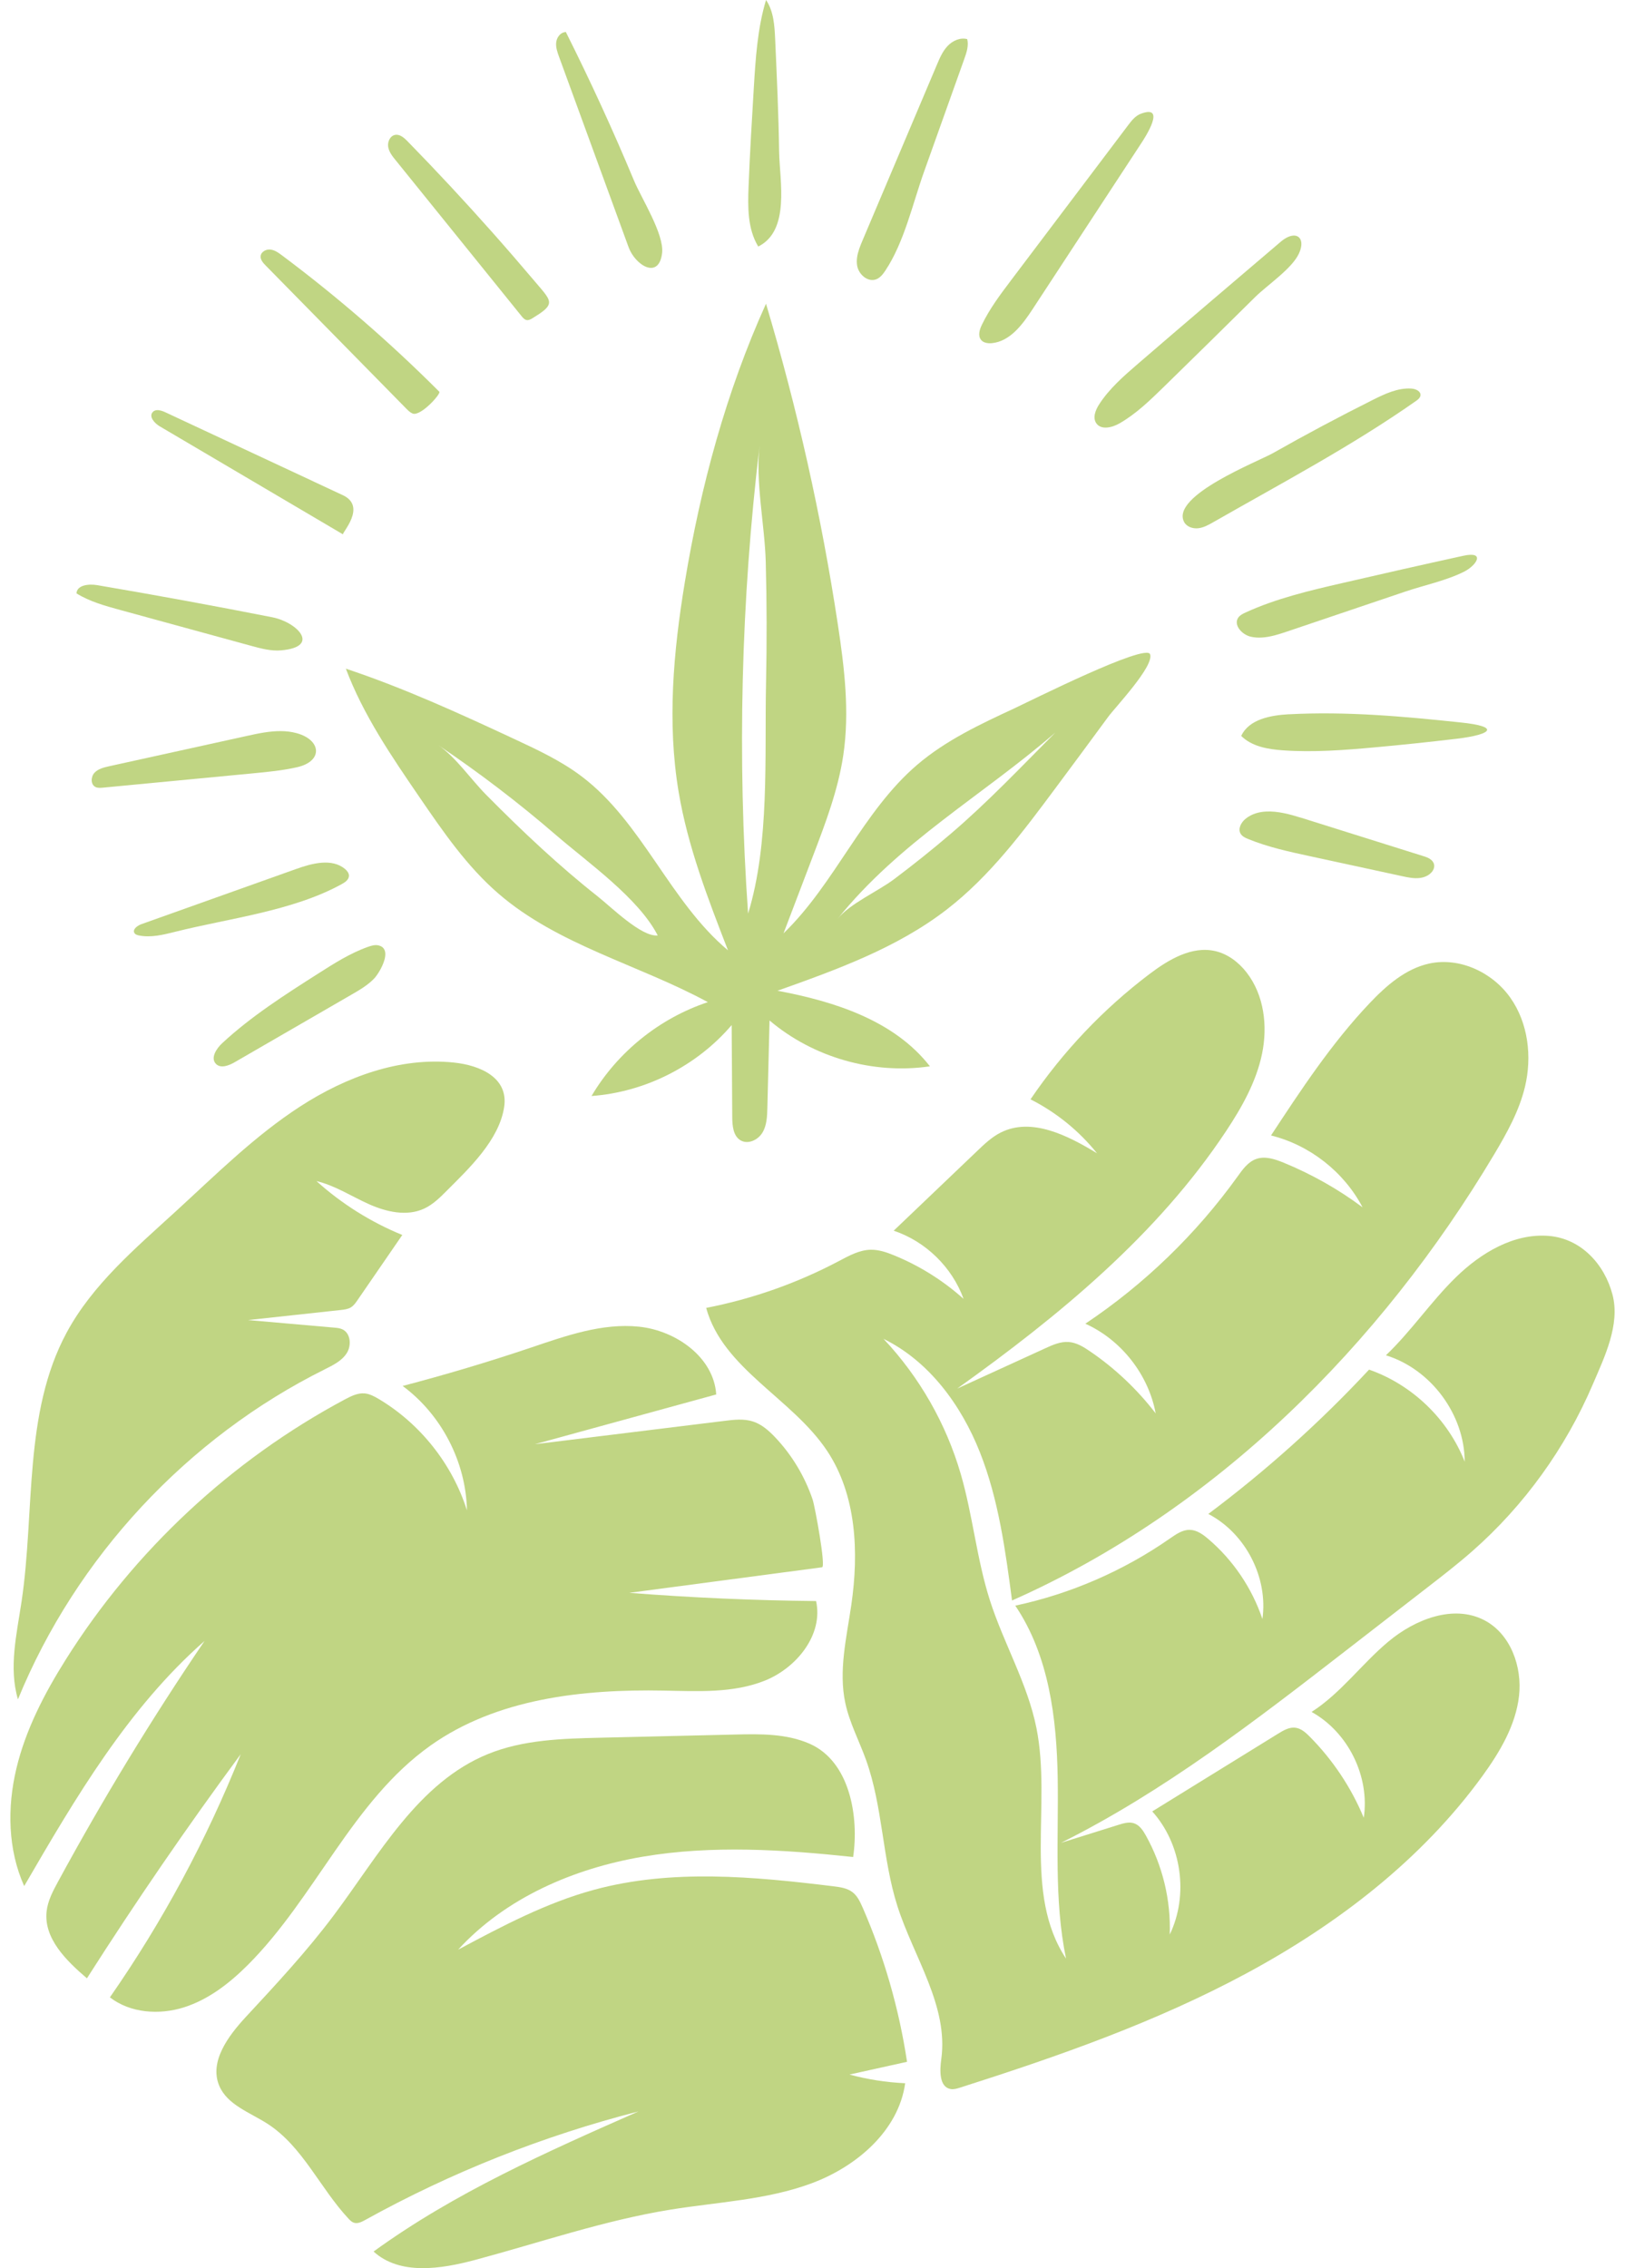 <svg xmlns="http://www.w3.org/2000/svg" fill="none" viewBox="0 0 86 120" height="120" width="86">
<g clip-path="url(#clip0_363_1534)" id="Layer_1">
<path fill="#C0D583" d="M75.564 83.966C76.362 83.349 77.159 82.731 77.917 82.065C80.666 79.651 82.852 76.609 84.292 73.248C84.914 71.795 85.755 70.08 85.338 68.49C84.918 66.89 83.681 65.526 81.964 65.385C80.12 65.234 78.374 66.282 77.05 67.573C75.725 68.866 74.686 70.426 73.347 71.701C75.734 72.44 77.507 74.831 77.517 77.33C76.634 75.081 74.737 73.255 72.455 72.459C69.854 75.251 67.002 77.809 63.948 80.094C65.918 81.12 67.121 83.453 66.811 85.655C66.26 84.016 65.256 82.532 63.939 81.413C63.661 81.177 63.341 80.946 62.974 80.936C62.587 80.925 62.243 81.167 61.925 81.387C59.466 83.102 56.663 84.32 53.732 84.946C55.515 87.585 55.926 90.908 55.977 94.093C56.027 97.278 55.772 100.502 56.418 103.619C54.123 100.156 55.668 95.49 54.851 91.417C54.378 89.061 53.117 86.943 52.385 84.654C51.69 82.477 51.483 80.169 50.844 77.975C50.071 75.316 48.658 72.847 46.759 70.831C49.169 72.013 50.868 74.331 51.857 76.826C52.846 79.321 53.207 82.013 53.56 84.673C64.323 79.905 73.046 71.178 79.078 61.069C79.75 59.941 80.4 58.775 80.706 57.498C81.088 55.901 80.878 54.121 79.929 52.78C78.982 51.438 77.246 50.627 75.64 50.976C74.386 51.249 73.366 52.144 72.483 53.075C70.478 55.188 68.865 57.637 67.266 60.071C69.319 60.58 71.128 62 72.111 63.873C70.824 62.912 69.414 62.117 67.927 61.508C67.468 61.321 66.954 61.15 66.486 61.314C66.052 61.465 65.765 61.866 65.498 62.24C63.306 65.291 60.563 67.943 57.44 70.03C59.344 70.89 60.78 72.72 61.162 74.775C60.185 73.502 59.002 72.384 57.675 71.483C57.336 71.251 56.967 71.027 56.559 70.998C56.13 70.965 55.716 71.149 55.325 71.328C53.77 72.04 52.215 72.753 50.658 73.463C56.032 69.621 61.242 65.343 64.891 59.837C65.725 58.579 66.483 57.234 66.79 55.757C67.098 54.278 66.9 52.636 65.972 51.446C65.555 50.91 64.983 50.472 64.321 50.318C63.082 50.029 61.849 50.763 60.834 51.531C58.392 53.378 56.257 55.628 54.538 58.16C55.895 58.846 57.105 59.826 58.057 61.013C56.503 60.066 54.585 59.096 52.96 59.917C52.489 60.155 52.1 60.523 51.72 60.888C50.246 62.295 48.771 63.701 47.297 65.109C48.988 65.674 50.389 67.041 50.995 68.716C49.912 67.745 48.66 66.961 47.313 66.412C46.922 66.252 46.512 66.111 46.09 66.117C45.481 66.125 44.924 66.438 44.387 66.721C42.187 67.884 39.815 68.72 37.373 69.194C38.254 72.416 41.921 73.973 43.772 76.755C45.327 79.095 45.459 82.114 45.056 84.896C44.805 86.628 44.369 88.395 44.738 90.107C44.962 91.144 45.469 92.097 45.829 93.096C46.726 95.586 46.689 98.326 47.495 100.846C48.361 103.551 50.204 106.125 49.815 108.94C49.73 109.55 49.704 110.415 50.31 110.519C50.479 110.549 50.651 110.495 50.814 110.443C56.015 108.785 61.197 106.973 66.001 104.38C70.806 101.787 75.248 98.375 78.455 93.958C79.376 92.689 80.21 91.288 80.391 89.731C80.57 88.175 79.941 86.435 78.551 85.714C76.918 84.868 74.886 85.669 73.475 86.849C72.064 88.029 70.961 89.577 69.413 90.569C71.348 91.643 72.5 93.978 72.175 96.168C71.512 94.571 70.535 93.106 69.317 91.878C69.102 91.66 68.856 91.44 68.552 91.403C68.233 91.365 67.929 91.542 67.654 91.711C65.43 93.085 63.206 94.458 60.981 95.832C62.537 97.563 62.919 100.253 61.906 102.347C61.972 100.529 61.529 98.696 60.642 97.106C60.493 96.837 60.307 96.557 60.015 96.46C59.753 96.373 59.47 96.456 59.206 96.538C58.187 96.856 57.171 97.176 56.152 97.494C61.605 94.772 66.462 91.017 71.279 87.285C72.707 86.178 74.136 85.073 75.564 83.966Z" id="Vector"></path>
<path fill="#C0D583" d="M22.775 92.352C26.284 89.862 30.819 89.358 35.121 89.44C36.934 89.474 38.81 89.585 40.491 88.908C42.171 88.228 43.582 86.472 43.189 84.703C39.891 84.67 36.593 84.524 33.304 84.268C36.704 83.818 40.105 83.366 43.506 82.916C43.718 82.889 43.125 79.677 43.007 79.333C42.592 78.11 41.912 76.975 41.023 76.039C40.689 75.686 40.31 75.352 39.848 75.203C39.368 75.048 38.847 75.107 38.346 75.17C35.002 75.582 31.655 75.993 28.31 76.405C31.509 75.528 34.708 74.65 37.905 73.773C37.775 71.807 35.782 70.393 33.823 70.188C31.865 69.983 29.94 70.674 28.073 71.303C25.842 72.054 23.585 72.727 21.309 73.323C23.368 74.843 24.662 77.349 24.713 79.907C23.941 77.464 22.247 75.325 20.045 74.013C19.811 73.874 19.562 73.74 19.291 73.717C18.928 73.688 18.584 73.86 18.262 74.03C12.252 77.239 7.1 82.039 3.475 87.808C2.349 89.599 1.358 91.506 0.867 93.563C0.375 95.621 0.413 97.853 1.28 99.782C3.991 95.12 6.773 90.373 10.825 86.814C8.029 90.93 5.439 95.186 3.065 99.561C2.797 100.053 2.53 100.562 2.467 101.118C2.307 102.549 3.506 103.728 4.601 104.662C7.178 100.618 9.892 96.661 12.74 92.804C10.933 97.337 8.605 101.664 5.816 105.669C6.902 106.505 8.427 106.611 9.734 106.198C11.041 105.784 12.156 104.915 13.124 103.946C16.693 100.373 18.657 95.275 22.777 92.352H22.775Z" id="Vector_2"></path>
<path fill="#C0D583" d="M45.646 100.903C45.518 100.611 45.377 100.307 45.125 100.111C44.844 99.89 44.468 99.838 44.114 99.794C39.891 99.277 35.542 98.865 31.436 99.979C28.902 100.667 26.562 101.911 24.245 103.146C26.756 100.403 30.364 98.846 34.03 98.225C37.697 97.607 41.453 97.852 45.151 98.244C45.461 96.142 44.998 93.2 42.847 92.251C41.62 91.711 40.23 91.732 38.889 91.765C36.513 91.82 34.136 91.876 31.761 91.933C29.752 91.98 27.689 92.037 25.828 92.795C22.124 94.3 20.054 98.14 17.656 101.339C16.238 103.231 14.624 104.966 13.015 106.7C12.076 107.713 11.069 109.067 11.6 110.34C12.028 111.362 13.229 111.758 14.16 112.359C16.019 113.558 16.935 115.765 18.447 117.38C18.527 117.465 18.613 117.553 18.725 117.59C18.925 117.658 19.137 117.552 19.323 117.449C23.873 114.929 28.749 112.994 33.79 111.704C28.944 113.842 24.058 116.003 19.771 119.116C21.163 120.384 23.337 120.045 25.156 119.557C28.588 118.638 31.966 117.47 35.472 116.902C37.98 116.495 40.567 116.391 42.948 115.508C45.33 114.625 47.553 112.728 47.905 110.212C46.91 110.167 45.919 110.012 44.957 109.753C45.971 109.529 46.986 109.305 48.003 109.079C47.579 106.264 46.785 103.506 45.646 100.898V100.903Z" id="Vector_3"></path>
<path fill="#C0D583" d="M38.526 50.276C35.443 47.69 33.995 43.503 30.786 41.077C29.703 40.258 28.466 39.678 27.236 39.105C24.31 37.742 21.368 36.394 18.304 35.376C19.223 37.819 20.711 39.999 22.186 42.154C23.436 43.979 24.702 45.828 26.376 47.273C29.537 50.005 33.79 51.027 37.462 53.018C34.904 53.866 32.675 55.664 31.305 57.984C34.143 57.779 36.876 56.396 38.722 54.231C38.732 55.857 38.743 57.486 38.753 59.112C38.757 59.567 38.805 60.108 39.201 60.334C39.592 60.558 40.117 60.308 40.35 59.922C40.583 59.536 40.6 59.062 40.611 58.612C40.649 57.07 40.689 55.529 40.727 53.988C43.04 55.948 46.213 56.855 49.214 56.413C47.328 53.989 44.164 52.978 41.146 52.415C44.281 51.298 47.473 50.151 50.107 48.116C52.392 46.351 54.145 44.001 55.869 41.683C56.795 40.436 57.723 39.19 58.641 37.935C59.025 37.41 61.082 35.25 60.868 34.616C60.662 34.003 54.524 37.085 53.673 37.48C51.873 38.314 50.05 39.171 48.541 40.46C45.648 42.933 44.202 46.735 41.466 49.379C41.989 48.007 42.512 46.634 43.035 45.259C43.692 43.534 44.355 41.791 44.628 39.963C44.972 37.666 44.689 35.323 44.34 33.026C43.471 27.294 42.199 21.624 40.539 16.068C38.426 20.741 37.08 25.735 36.244 30.795C35.638 34.465 35.299 38.23 35.916 41.899C36.4 44.787 37.465 47.541 38.526 50.273V50.276ZM31.636 47.426C30.617 46.625 29.637 45.777 28.682 44.903C27.67 43.977 26.69 43.018 25.724 42.043C24.921 41.231 24.106 40.032 23.163 39.4C25.347 40.867 27.441 42.465 29.432 44.184C31.111 45.633 33.792 47.511 34.809 49.489C33.955 49.584 32.348 47.987 31.634 47.426H31.636ZM55.852 38.755C54.034 40.58 52.283 42.432 50.319 44.109C49.341 44.945 48.335 45.749 47.304 46.523C46.449 47.164 44.977 47.802 44.321 48.62C47.603 44.533 51.986 42.104 55.852 38.755ZM40.202 23.564C39.971 25.497 40.473 27.775 40.526 29.735C40.583 31.874 40.586 34.013 40.541 36.152C40.459 40.034 40.741 44.592 39.591 48.335C39.012 40.083 39.217 31.777 40.202 23.564Z" id="Vector_4"></path>
<path fill="#C0D583" d="M17.192 72.44C17.627 72.225 18.09 71.997 18.351 71.588C18.613 71.178 18.558 70.527 18.116 70.325C17.984 70.264 17.837 70.251 17.692 70.238C16.17 70.105 14.65 69.971 13.128 69.837C14.763 69.66 16.398 69.483 18.033 69.305C18.221 69.284 18.415 69.262 18.575 69.163C18.72 69.072 18.82 68.928 18.918 68.787C19.708 67.637 20.501 66.487 21.291 65.336C19.628 64.657 18.084 63.687 16.749 62.485C17.733 62.719 18.596 63.289 19.519 63.703C20.442 64.117 21.531 64.367 22.447 63.941C22.914 63.724 23.29 63.352 23.654 62.985C24.834 61.804 26.414 60.313 26.681 58.57C26.921 57.018 25.425 56.361 24.023 56.214C21.166 55.913 18.306 56.971 15.894 58.532C13.482 60.092 11.432 62.139 9.312 64.078C7.173 66.035 4.898 67.953 3.524 70.506C1.23 74.767 1.854 79.931 1.143 84.717C0.886 86.442 0.453 88.228 0.95 89.902C4.029 82.385 9.916 76.056 17.192 72.442V72.44Z" id="Vector_5"></path>
<path fill="#C0D583" d="M58.168 21.396C57.974 21.698 57.815 22.103 58.022 22.397C58.283 22.765 58.86 22.621 59.251 22.397C60.126 21.895 60.858 21.182 61.581 20.479C63.204 18.894 64.822 17.305 66.432 15.71C67.067 15.083 68.379 14.212 68.745 13.41C68.999 12.855 68.851 12.487 68.511 12.464C68.318 12.452 68.062 12.55 67.783 12.787C65.26 14.935 62.735 17.081 60.225 19.245C59.471 19.895 58.707 20.558 58.168 21.396Z" id="Vector_6"></path>
<path fill="#C0D583" d="M52.305 18.157C52.368 18.162 52.43 18.16 52.491 18.155C53.452 18.063 54.111 17.175 54.641 16.367C55.906 14.437 57.171 12.504 58.436 10.574C59.091 9.575 59.744 8.575 60.399 7.578C60.601 7.27 61.753 5.503 60.377 6.018C60.087 6.125 59.885 6.384 59.699 6.631C57.64 9.357 55.579 12.085 53.52 14.812C52.95 15.566 52.375 16.329 51.965 17.18C51.841 17.436 51.742 17.761 51.921 17.981C52.013 18.096 52.157 18.145 52.309 18.157H52.305Z" id="Vector_7"></path>
<path fill="#C0D583" d="M62.66 27.603C62.79 27.867 63.122 27.98 63.414 27.947C63.706 27.914 63.972 27.763 64.227 27.617C67.84 25.551 71.532 23.603 74.94 21.212C75.025 21.153 75.115 21.083 75.156 20.991C75.166 20.967 75.173 20.942 75.176 20.916C75.199 20.696 74.924 20.574 74.704 20.558C73.986 20.508 73.301 20.833 72.657 21.154C70.869 22.049 69.103 22.989 67.364 23.975C66.587 24.414 61.968 26.213 62.66 27.603Z" id="Vector_8"></path>
<path fill="#C0D583" d="M46.371 14.777C46.585 14.695 46.732 14.501 46.859 14.311C47.86 12.801 48.296 10.789 48.901 9.093C49.612 7.1 50.324 5.107 51.035 3.114C51.155 2.777 51.276 2.415 51.188 2.07C50.818 1.97 50.416 2.153 50.152 2.431C49.888 2.709 49.733 3.07 49.584 3.425C48.272 6.521 46.96 9.618 45.65 12.714C45.525 13.008 45.4 13.316 45.358 13.629C45.339 13.774 45.339 13.922 45.365 14.068C45.45 14.529 45.933 14.944 46.371 14.777Z" id="Vector_9"></path>
<path fill="#C0D583" d="M68.217 37.787C67.244 37.84 66.099 38.05 65.689 38.934C66.257 39.499 67.114 39.642 67.913 39.697C69.513 39.808 71.119 39.687 72.716 39.542C74.175 39.41 75.632 39.257 77.088 39.084C78.045 38.971 78.666 38.797 78.7 38.625C78.732 38.475 78.322 38.328 77.312 38.222C74.294 37.902 71.258 37.627 68.219 37.789L68.217 37.787Z" id="Vector_10"></path>
<path fill="#C0D583" d="M15.725 40.589C17.107 40.274 17.015 39.145 15.694 38.786C15.427 38.714 15.155 38.682 14.881 38.679C14.276 38.672 13.661 38.802 13.065 38.934C10.636 39.469 8.205 40.003 5.776 40.538C5.494 40.601 5.192 40.674 4.997 40.886C4.802 41.099 4.792 41.501 5.047 41.633C5.167 41.695 5.31 41.683 5.444 41.671C8.085 41.419 10.726 41.167 13.369 40.915C14.158 40.84 14.95 40.764 15.725 40.589Z" id="Vector_11"></path>
<path fill="#C0D583" d="M20.933 8.469C23.157 11.222 25.38 13.974 27.604 16.727C27.679 16.819 27.764 16.916 27.881 16.934C27.988 16.949 28.093 16.89 28.185 16.833C28.72 16.506 28.987 16.301 29.045 16.087C29.123 15.804 28.829 15.507 28.306 14.89C27.57 14.021 26.824 13.158 26.068 12.306C24.605 10.659 23.104 9.046 21.564 7.47C21.385 7.288 21.159 7.088 20.909 7.137C20.643 7.187 20.501 7.503 20.544 7.771C20.587 8.037 20.763 8.261 20.933 8.471V8.469Z" id="Vector_12"></path>
<path fill="#C0D583" d="M21.491 21.608C21.592 21.71 21.696 21.817 21.828 21.874C22.249 22.06 23.352 20.828 23.25 20.725C20.652 18.124 17.866 15.71 14.923 13.509C14.739 13.371 14.542 13.229 14.313 13.203C14.083 13.177 13.819 13.316 13.795 13.545C13.774 13.738 13.92 13.905 14.057 14.044C16.535 16.565 19.013 19.087 21.491 21.608Z" id="Vector_13"></path>
<path fill="#C0D583" d="M65.918 32.404C65.774 32.47 65.623 32.545 65.532 32.675C65.265 33.064 65.727 33.575 66.188 33.683C66.386 33.73 66.585 33.74 66.787 33.728C67.242 33.7 67.698 33.553 68.134 33.405C70.21 32.703 72.285 32.003 74.362 31.301C75.368 30.96 76.528 30.722 77.477 30.248C78.144 29.916 78.64 29.139 77.434 29.405C75.298 29.872 73.166 30.355 71.036 30.847C69.294 31.248 67.543 31.66 65.918 32.404Z" id="Vector_14"></path>
<path fill="#C0D583" d="M33.269 13.083C33.613 14.025 34.862 14.819 35.04 13.396C35.163 12.396 33.94 10.482 33.554 9.555C32.444 6.893 31.239 4.271 29.947 1.694C29.927 1.694 29.908 1.696 29.889 1.699C29.649 1.736 29.469 1.981 29.438 2.229C29.403 2.495 29.497 2.759 29.589 3.011C30.815 6.369 32.042 9.726 33.269 13.083Z" id="Vector_15"></path>
<path fill="#C0D583" d="M12.429 56.191C14.488 55.001 16.547 53.809 18.607 52.618C19.031 52.373 19.462 52.123 19.8 51.77C19.979 51.583 20.327 51.037 20.384 50.599C20.421 50.325 20.343 50.092 20.038 50.017C19.852 49.972 19.658 50.028 19.477 50.092C18.535 50.425 17.684 50.968 16.841 51.505C15.072 52.632 13.291 53.767 11.753 55.195C11.444 55.484 11.133 55.976 11.425 56.281C11.677 56.544 12.113 56.375 12.427 56.193L12.429 56.191Z" id="Vector_16"></path>
<path fill="#C0D583" d="M13.286 34.166C13.809 34.309 14.346 34.455 14.884 34.406C16.996 34.217 15.719 32.913 14.417 32.658C11.334 32.05 8.243 31.483 5.145 30.957C4.703 30.882 4.073 30.946 4.047 31.393C4.75 31.829 5.56 32.051 6.359 32.27C8.669 32.903 10.978 33.535 13.286 34.166Z" id="Vector_17"></path>
<path fill="#C0D583" d="M68.839 43.258C68.262 43.077 67.621 42.907 67.028 42.933C66.627 42.95 66.248 43.056 65.928 43.31C65.687 43.501 65.498 43.847 65.659 44.111C65.744 44.252 65.904 44.325 66.055 44.387C67.096 44.813 68.201 45.054 69.299 45.291C70.933 45.645 72.565 45.998 74.198 46.352C74.516 46.422 74.843 46.491 75.166 46.446C75.904 46.344 76.259 45.586 75.409 45.318C73.22 44.63 71.03 43.944 68.841 43.256L68.839 43.258Z" id="Vector_18"></path>
<path fill="#C0D583" d="M41.234 8.032C41.205 6.045 41.113 4.059 41.024 2.075C40.991 1.355 40.946 0.596 40.541 0C40.084 1.515 39.987 3.112 39.891 4.692C39.787 6.417 39.684 8.141 39.617 9.868C39.573 10.956 39.561 12.113 40.129 13.043C41.829 12.198 41.259 9.561 41.234 8.03V8.032Z" id="Vector_19"></path>
<path fill="#C0D583" d="M8.466 22.562C11.696 24.465 14.924 26.369 18.155 28.272C18.061 28.216 19.439 26.802 18.143 26.197C15.011 24.736 11.882 23.274 8.75 21.811C8.61 21.745 8.438 21.686 8.29 21.7C8.208 21.709 8.135 21.738 8.078 21.804C7.866 22.051 8.184 22.397 8.464 22.562H8.466Z" id="Vector_20"></path>
<path fill="#C0D583" d="M7.348 49.489C7.979 49.616 8.627 49.458 9.251 49.301C12.106 48.582 15.496 48.203 18.094 46.769C18.268 46.674 18.46 46.538 18.468 46.338C18.471 46.193 18.368 46.064 18.256 45.97C17.56 45.395 16.525 45.669 15.677 45.972C12.942 46.947 10.207 47.921 7.473 48.896C7.332 48.947 7.171 49.054 7.11 49.174C7.077 49.24 7.075 49.308 7.122 49.374C7.173 49.445 7.263 49.471 7.348 49.489Z" id="Vector_21"></path>
</g>
<defs>
<clipPath id="clip0_363_1534">
<rect transform="translate(0.55)" fill="white" height="120" width="84.899"></rect>
</clipPath>
</defs>
</svg>
